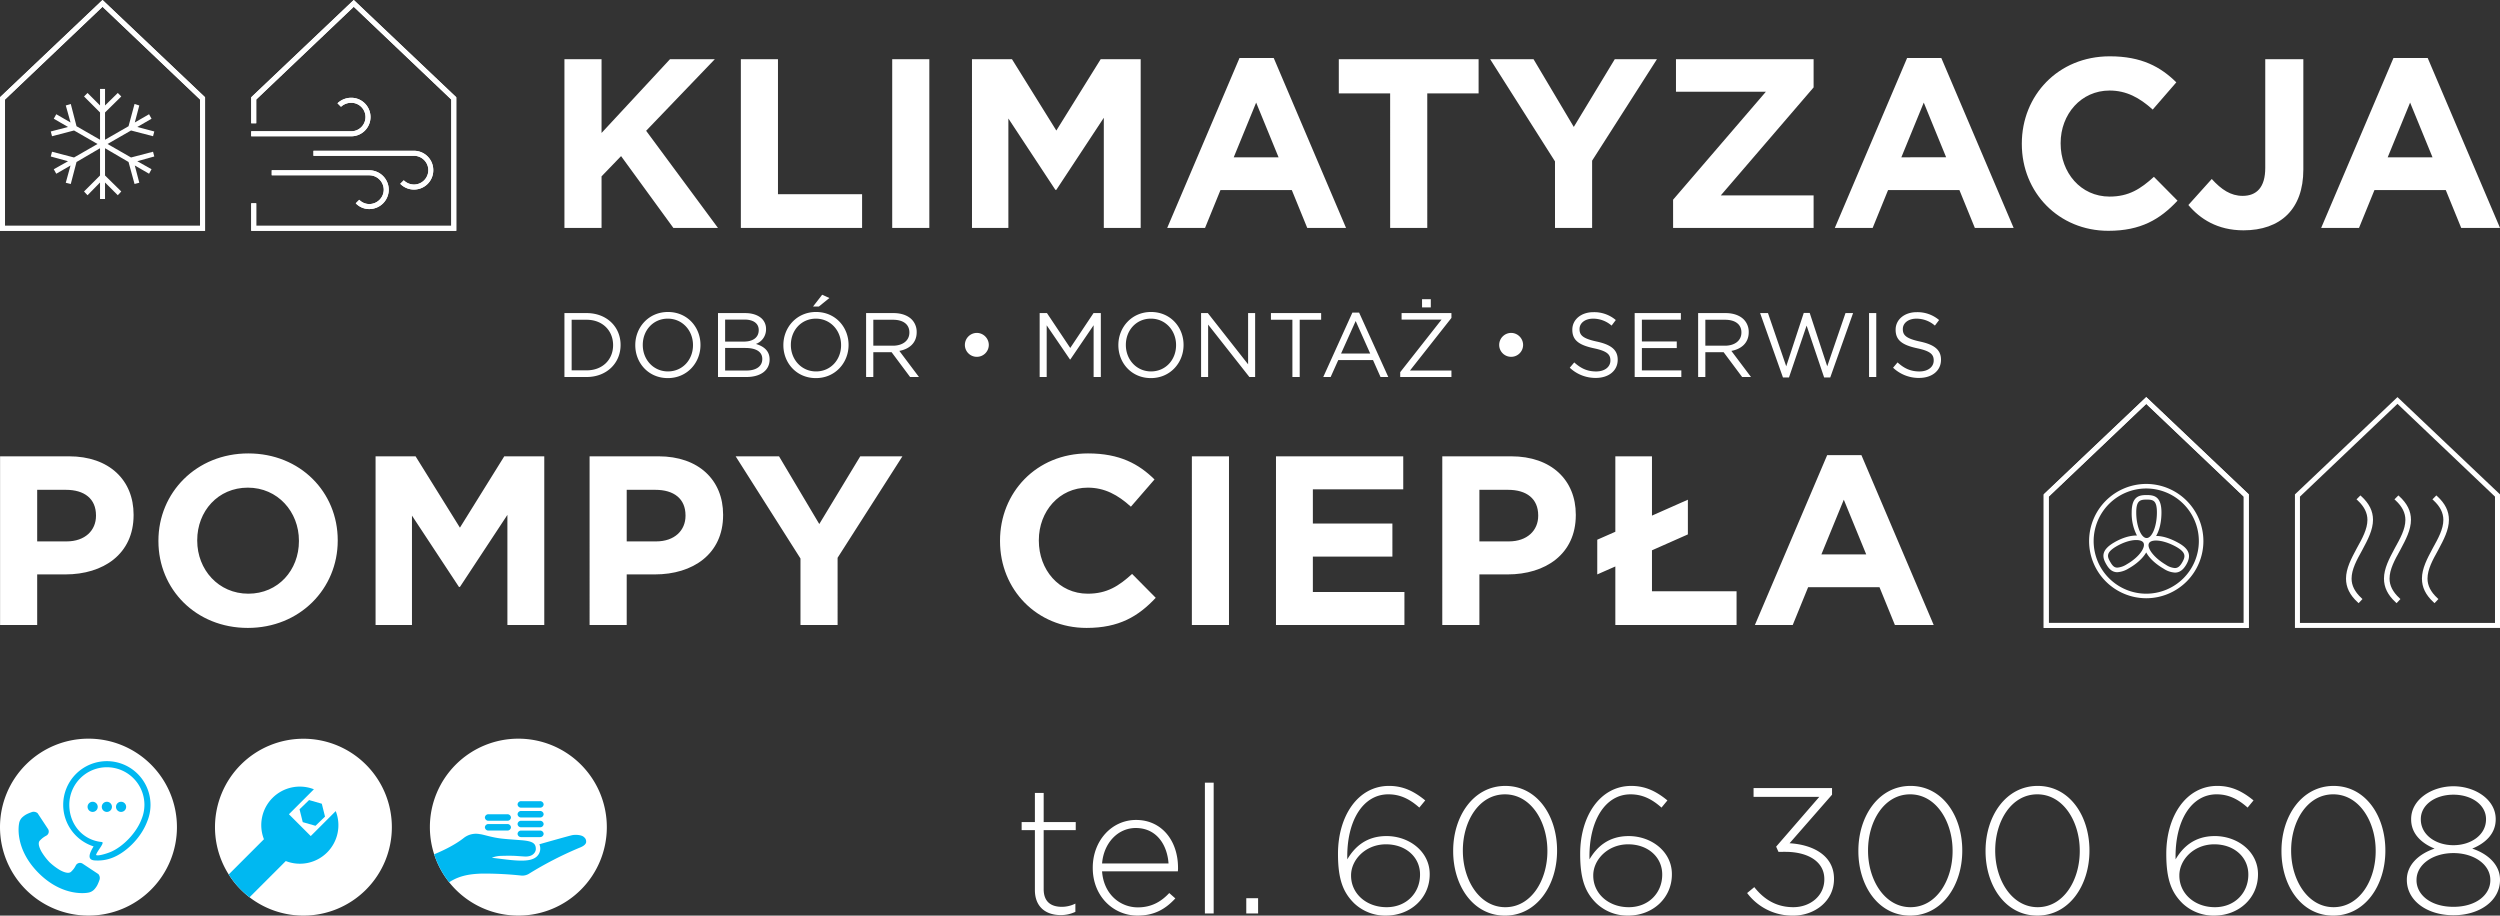 <svg id="Group_90" data-name="Group 90" xmlns="http://www.w3.org/2000/svg" xmlns:xlink="http://www.w3.org/1999/xlink" width="1304" height="477.58" viewBox="0 0 1304 477.58">
  <rect x="0" y="0" width="1304" height="477.58" fill="#333333" stroke="none"/>
  <defs>
    <clipPath id="clip-path">
      <path id="Path_64" data-name="Path 64" d="M0-97.42H1304V-575H0Z" transform="translate(0 575)" fill="none"/>
    </clipPath>
    <clipPath id="clip-path-2">
      <path id="Path_67" data-name="Path 67" d="M135.013-64.945a46.125,46.125,0,0,0,46.126,46.126h0a46.126,46.126,0,0,0,46.127-46.126h0a46.128,46.128,0,0,0-46.127-46.129h0a46.128,46.128,0,0,0-46.126,46.129" transform="translate(-135.013 111.074)" fill="none"/>
    </clipPath>
    <clipPath id="clip-path-4">
      <path id="Path_73" data-name="Path 73" d="M269.967-64.972a46.146,46.146,0,0,0,46.146,46.146h0a46.146,46.146,0,0,0,46.145-46.146h0a46.146,46.146,0,0,0-46.145-46.146h0a46.146,46.146,0,0,0-46.146,46.146" transform="translate(-269.967 111.118)" fill="none"/>
    </clipPath>
  </defs>
  <g id="Group_59" data-name="Group 59" transform="translate(0 0)" clip-path="url(#clip-path)">
    <g id="Group_55" data-name="Group 55" transform="translate(532.89 408.251)">
      <path id="Path_60" data-name="Path 60" d="M-4.136-14.085a17.494,17.494,0,0,0,7.755-1.682v-4.3a15.954,15.954,0,0,1-7.008,1.682c-5.513,0-9.531-2.429-9.531-9.25v-30.74H3.806v-4.205H-12.919V-77.807H-17.5v15.229h-6.914v4.205H-17.5v31.207c0,9.063,5.98,13.081,13.361,13.081m40.176.28c9.157,0,14.856-3.737,19.714-8.969l-3.176-2.8c-3.924,4.2-8.97,7.475-16.351,7.475-9.343,0-17.846-6.915-18.687-18.781H57.063a11.859,11.859,0,0,0,.094-1.869c0-14.108-8.5-24.947-21.864-24.947C22.4-63.7,12.682-52.673,12.682-38.845v.187c0,14.856,10.839,24.853,23.359,24.853M17.54-40.994c.841-10.558,8.129-18.5,17.566-18.5,10.932,0,16.445,8.876,17.1,18.5ZM71.172-14.926H75.75V-83.133H71.172Zm21.583,0h6.167v-7.942H92.755Zm72.784,1.12c12.894,0,22.891-9.156,22.891-21.489v-.187c0-11.68-10.651-19.808-22.518-19.808-10.651,0-16.724,5.793-20.462,12.146-.468-20,8.129-33.916,21.4-33.916,6.167,0,11.119,2.429,16.165,6.914l3.083-3.738c-5.7-4.671-11.4-7.568-18.874-7.568-16.258,0-26.629,15.7-26.629,35.412v.187c0,13.548,2.9,20.088,8.316,25.508a23.583,23.583,0,0,0,16.631,6.54m.374-4.391c-10.558,0-18.5-7.1-18.5-16.445v-.187c0-8.035,7.475-16.164,18.22-16.164,10.371,0,17.753,6.727,17.753,15.7v.187c0,9.25-6.915,16.911-17.473,16.911m61.761,4.391c16.631,0,27.19-15.79,27.19-33.823v-.187c0-18.033-10.371-33.637-27-33.637s-27.19,15.791-27.19,33.823v.187c0,18.033,10.371,33.637,27,33.637m.187-4.391c-13.548,0-22.144-14.295-22.144-29.432v-.187c0-15.229,8.409-29.244,21.957-29.244s22.144,14.2,22.144,29.431v.187c0,15.137-8.409,29.245-21.957,29.245m64,4.391c12.894,0,22.891-9.156,22.891-21.489v-.187c0-11.68-10.651-19.808-22.518-19.808-10.652,0-16.725,5.793-20.463,12.146-.467-20,8.129-33.916,21.4-33.916,6.166,0,11.119,2.429,16.164,6.914l3.084-3.738c-5.7-4.671-11.4-7.568-18.874-7.568-16.258,0-26.629,15.7-26.629,35.412v.187c0,13.548,2.9,20.088,8.316,25.508a23.583,23.583,0,0,0,16.631,6.54m.374-4.391c-10.558,0-18.5-7.1-18.5-16.445v-.187c0-8.035,7.474-16.164,18.219-16.164,10.371,0,17.753,6.727,17.753,15.7v.187c0,9.25-6.914,16.911-17.472,16.911m85.772,4.391c11.306,0,21.3-7.661,21.3-19.06v-.187c0-11.96-10.745-17.753-23.172-18.5l22.145-25.321v-3.458H357.359v4.578H391.65L369.132-49.777l1.215,2.709H373.9c11.772,0,20.368,5.046,20.368,14.2v.187c0,8.6-7.381,14.482-16.164,14.482-8.6,0-15.136-3.831-20.369-10.464L354-25.578a29.418,29.418,0,0,0,24.013,11.773m61.012,0c16.631,0,27.19-15.79,27.19-33.823v-.187c0-18.033-10.371-33.637-27-33.637s-27.19,15.791-27.19,33.823v.187c0,18.033,10.371,33.637,27,33.637m.187-4.391c-13.548,0-22.145-14.295-22.145-29.432v-.187c0-15.229,8.41-29.244,21.958-29.244s22.144,14.2,22.144,29.431v.187c0,15.137-8.41,29.245-21.957,29.245m66.151,4.391c16.631,0,27.19-15.79,27.19-33.823v-.187c0-18.033-10.371-33.637-27-33.637s-27.19,15.791-27.19,33.823v.187c0,18.033,10.371,33.637,27,33.637m.187-4.391C492-18.2,483.4-32.491,483.4-47.628v-.187c0-15.229,8.409-29.244,21.957-29.244S527.5-62.858,527.5-47.628v.187c0,15.137-8.409,29.245-21.957,29.245m92.032,4.391c12.894,0,22.891-9.156,22.891-21.489v-.187c0-11.68-10.651-19.808-22.518-19.808-10.651,0-16.725,5.793-20.462,12.146-.468-20,8.129-33.916,21.4-33.916,6.167,0,11.119,2.429,16.164,6.914l3.084-3.738c-5.7-4.671-11.4-7.568-18.874-7.568-16.258,0-26.629,15.7-26.629,35.412v.187c0,13.548,2.9,20.088,8.316,25.508a23.583,23.583,0,0,0,16.631,6.54m.374-4.391c-10.558,0-18.5-7.1-18.5-16.445v-.187c0-8.035,7.475-16.164,18.22-16.164,10.371,0,17.752,6.727,17.752,15.7v.187c0,9.25-6.914,16.911-17.472,16.911m61.761,4.391c16.631,0,27.19-15.79,27.19-33.823v-.187c0-18.033-10.371-33.637-27-33.637s-27.19,15.791-27.19,33.823v.187c0,18.033,10.371,33.637,27,33.637M659.9-18.2c-13.548,0-22.144-14.295-22.144-29.432v-.187c0-15.229,8.409-29.244,21.957-29.244s22.144,14.2,22.144,29.431v.187c0,15.137-8.41,29.245-21.957,29.245m62.507,4.205c13.735,0,24.293-7.569,24.293-18.407v-.187c0-7.662-6.261-13.454-14.483-16.165,6.447-2.615,12.24-7.474,12.24-15.229v-.187c0-10.184-10.745-17.1-22.051-17.1s-22.051,6.915-22.051,17.1v.187c0,7.755,5.793,12.614,12.24,15.229-8.223,2.71-14.483,8.5-14.483,16.165v.187c0,10.838,10.558,18.407,24.293,18.407m0-36.534c-9.25,0-17.005-5.419-17.005-13.454v-.187c0-7.381,7.474-12.707,17.005-12.707s17.005,5.326,17.005,12.707v.187c0,8.035-7.755,13.454-17.005,13.454m0,32.142c-12.053,0-19.248-6.447-19.248-13.828V-32.4c0-8.129,8.6-14.015,19.248-14.015s19.248,5.886,19.248,14.015v.187c0,7.381-7.194,13.828-19.248,13.828" transform="translate(24.411 83.133)" fill="#fff"/>
    </g>
    <g id="Group_56" data-name="Group 56" transform="translate(294.408 153.736)">
      <path id="Path_61" data-name="Path 61" d="M0-8.753H11.572c10.478,0,17.716-7.287,17.716-16.668v-.1c0-9.382-7.238-16.573-17.716-16.573H0Zm11.572-29.86c8.429,0,13.811,5.81,13.811,13.192v.095c0,7.382-5.381,13.1-13.811,13.1H3.762V-38.613ZM53.91-8.181c10.144,0,17.049-8.048,17.049-17.239v-.1c0-9.191-6.81-17.145-16.954-17.145s-17.049,8.048-17.049,17.24v.095c0,9.192,6.81,17.145,16.954,17.145m.1-3.477c-7.62,0-13.145-6.191-13.145-13.763v-.1c0-7.572,5.429-13.668,13.049-13.668s13.144,6.191,13.144,13.763v.095c0,7.572-5.429,13.668-13.048,13.668M80.1-8.753H94.914c7.287,0,12.1-3.381,12.1-9.1v-.095c0-4.572-3.191-6.858-7.144-8.049a8.046,8.046,0,0,0,5.287-7.714v-.1a7.407,7.407,0,0,0-2.143-5.334C101.1-40.994,98.1-42.09,94.295-42.09H80.1Zm21.24-24.431c0,3.905-3.144,5.954-7.668,5.954H83.817V-38.708H93.961c4.763,0,7.382,2.143,7.382,5.429Zm1.857,15v.1c0,3.714-3.144,5.953-8.191,5.953H83.817V-23.9H94.342c5.81,0,8.858,2.1,8.858,5.715m26.478-27.336h3.048l5.477-4.429-3.762-1.714Zm1.477,37.337c10.144,0,17.049-8.048,17.049-17.239v-.1c0-9.191-6.811-17.145-16.954-17.145S114.2-34.613,114.2-25.421v.095c0,9.192,6.811,17.145,16.954,17.145m.095-3.477c-7.62,0-13.144-6.191-13.144-13.763v-.1c0-7.572,5.429-13.668,13.049-13.668S144.3-32.993,144.3-25.421v.095c0,7.572-5.429,13.668-13.049,13.668m26.1,2.905h3.762V-21.707h9.525L180.3-8.753h4.62L174.683-22.374c5.238-.953,9.048-4.191,9.048-9.715v-.1a9.208,9.208,0,0,0-2.571-6.571c-2.1-2.1-5.382-3.334-9.478-3.334H157.347Zm3.762-16.335V-38.613H171.4c5.381,0,8.525,2.476,8.525,6.571v.1c0,4.287-3.572,6.858-8.572,6.858Zm54,5.81a6.219,6.219,0,0,0,6.238-6.191v-.095a6.313,6.313,0,0,0-6.238-6.191,6.281,6.281,0,0,0-6.239,6.191v.095a6.219,6.219,0,0,0,6.239,6.191M247.879-8.753h3.667V-35.708L263.69-17.9h.19l12.145-17.859v27h3.762V-42.09h-3.81L263.832-23.9,251.689-42.09h-3.81Zm58.006.571c10.144,0,17.049-8.048,17.049-17.239v-.1c0-9.191-6.81-17.145-16.954-17.145s-17.05,8.048-17.05,17.24v.095c0,9.192,6.811,17.145,16.954,17.145m.1-3.477c-7.621,0-13.145-6.191-13.145-13.763v-.1c0-7.572,5.429-13.668,13.049-13.668s13.144,6.191,13.144,13.763v.095c0,7.572-5.429,13.668-13.048,13.668m26.1,2.905h3.668V-36.089L357.27-8.753h3V-42.09H356.6v26.717l-21-26.717h-3.525Zm47.624,0h3.81v-29.86H394.7V-42.09H368.509v3.477H379.7Zm16.1,0h3.857l3.953-8.811h18.145l3.905,8.811h4.048L414.513-42.328h-3.524Zm9.287-12.239,7.62-16.954,7.572,16.954Zm42.242-24.05H451.9v-4.286h-4.572ZM435.944-8.753h26.717v-3.381H441.039l21.621-27.431V-42.09h-26v3.381h20.859L435.944-11.277Zm57.862-10.525a6.219,6.219,0,0,0,6.238-6.191v-.095a6.313,6.313,0,0,0-6.238-6.191,6.281,6.281,0,0,0-6.238,6.191v.095a6.219,6.219,0,0,0,6.238,6.191M538-8.277c6.62,0,11.382-3.714,11.382-9.429V-17.8c0-5.1-3.429-7.811-10.858-9.429-7.334-1.571-9.048-3.334-9.048-6.477v-.1c0-3,2.762-5.381,7.1-5.381a14.645,14.645,0,0,1,9.62,3.619l2.191-2.9a17.39,17.39,0,0,0-11.715-4.1c-6.334,0-10.954,3.857-10.954,9.1v.1c0,5.477,3.524,7.954,11.191,9.62,7,1.477,8.668,3.238,8.668,6.334v.1c0,3.286-2.953,5.667-7.429,5.667-4.62,0-7.953-1.571-11.43-4.714l-2.334,2.762A19.506,19.506,0,0,0,538-8.277m20.24-.476h24.336v-3.429H562V-23.849h18.192v-3.429H562V-38.661h20.335V-42.09h-24.1Zm33.1,0H595.1V-21.707h9.525l9.667,12.954h4.62L608.673-22.374c5.239-.953,9.049-4.191,9.049-9.715v-.1a9.2,9.2,0,0,0-2.572-6.571c-2.1-2.1-5.381-3.334-9.477-3.334H591.338ZM595.1-25.088V-38.613h10.287c5.381,0,8.525,2.476,8.525,6.571v.1c0,4.287-3.572,6.858-8.572,6.858ZM635.58-8.515h3.144l9.191-27.051,9.144,27.051h3.19L672.155-42.09H668.2l-9.525,27.764-9.144-27.86h-3.1l-9.144,27.86L627.77-42.09h-4.1Zm44.909-.238h3.763V-42.09h-3.763Zm26.145.476c6.62,0,11.382-3.714,11.382-9.429V-17.8c0-5.1-3.429-7.811-10.858-9.429-7.334-1.571-9.048-3.334-9.048-6.477v-.1c0-3,2.762-5.381,7.1-5.381a14.645,14.645,0,0,1,9.62,3.619l2.191-2.9a17.39,17.39,0,0,0-11.715-4.1c-6.334,0-10.954,3.857-10.954,9.1v.1c0,5.477,3.524,7.954,11.191,9.62,7,1.477,8.668,3.238,8.668,6.334v.1c0,3.286-2.953,5.667-7.43,5.667-4.62,0-7.953-1.571-11.429-4.714l-2.334,2.762a19.506,19.506,0,0,0,13.621,5.334" transform="translate(0 51.662)" fill="#fff"/>
    </g>
    <g id="Group_57" data-name="Group 57" transform="translate(294.408 29.373)">
      <path id="Path_62" data-name="Path 62" d="M0-18.258H19.36v-26.9l10.183-10.56L56.822-18.258H80.079L42.617-68.921l35.828-37.337H55.062L19.36-67.789v-38.469H0Zm92.021,0h63.234v-17.6H111.381v-70.4H92.021Zm78.946,0h19.36v-88h-19.36Zm41.611,0H231.56V-75.332l24.514,37.211h.5l24.765-37.588v57.451h19.234v-88H279.709L256.577-69.046l-23.131-37.211H212.578Zm101.827,0h19.737L342.187-38H379.4l8.046,19.737h20.239L369.97-106.886H352.118Zm34.7-36.833,11.691-28.537,11.691,28.537Zm81.587,36.833h19.36V-88.406h26.777v-17.852H403.912v17.852h26.777Zm85.987,0h19.36V-53.332l33.817-52.926h-22L526.481-70.932l-20.994-35.326H482.859l33.817,53.3Zm61.6,0h73.29V-35.23h-48.4l48.4-56.319v-14.709H579.782v16.972h46.891l-48.4,56.319Zm84.352,0h19.737L690.409-38h37.21l8.046,19.737H755.9l-37.714-88.627H700.34Zm34.7-36.833,11.691-28.537L720.7-55.092ZM805.31-16.75c16.971,0,27.028-6.034,36.079-15.714L829.069-44.91C822.154-38.624,815.995-34.6,805.938-34.6c-15.085,0-25.519-12.572-25.519-27.657v-.251c0-15.086,10.685-27.406,25.519-27.406,8.8,0,15.714,3.771,22.5,9.931l12.32-14.205c-8.171-8.046-18.1-13.577-34.7-13.577-27.029,0-45.885,20.491-45.885,45.508v.252c0,25.269,19.234,45.256,45.131,45.256M875.834-17c9.554,0,17.474-2.766,22.88-8.172,5.28-5.28,8.3-13.074,8.3-23.508v-57.577H887.148v56.7c0,10.183-4.526,14.583-11.817,14.583-6.16,0-11.063-3.269-16.091-8.8L847.045-30.2C853.08-23.036,862.131-17,875.834-17m40.48-1.257H936.05L944.1-38h37.211l8.045,19.737h20.24l-37.714-88.627H954.027Zm34.7-36.833L962.7-83.629l11.691,28.537Z" transform="translate(0 107.766)" fill="#fff"/>
    </g>
    <g id="Group_58" data-name="Group 58" transform="translate(112.138 385.324)">
      <path id="Path_63" data-name="Path 63" d="M-9.409-18.819A46.126,46.126,0,0,0,36.717-64.945,46.128,46.128,0,0,0-9.409-111.074,46.128,46.128,0,0,0-55.536-64.945,46.126,46.126,0,0,0-9.409-18.819" transform="translate(55.536 111.074)" fill="#fff"/>
    </g>
  </g>
  <g id="Group_62" data-name="Group 62" transform="translate(112.138 385.325)" clip-path="url(#clip-path-2)">
    <g id="Group_60" data-name="Group 60" transform="translate(-27.077 24.973)">
      <path id="Path_65" data-name="Path 65" d="M-18.37-2.6-31.4,10.425-42.782-.957l13.028-13.026a20.115,20.115,0,0,0-21.57,4.492,20.1,20.1,0,0,0-4.488,21.563L-80.979,37.242a20.1,20.1,0,0,0-21.567,4.487A20.106,20.106,0,0,0-107.035,63.3L-94.008,50.27l11.381,11.383L-95.655,74.68A20.1,20.1,0,0,0-74.09,70.192a20.117,20.117,0,0,0,4.5-21.571l25.166-25.166a20.1,20.1,0,0,0,21.563-4.492A20.111,20.111,0,0,0-18.37-2.6" transform="translate(108.425 15.37)" fill="#00b8f1"/>
    </g>
    <g id="Group_61" data-name="Group 61" transform="translate(44.104 31.993)">
      <path id="Path_66" data-name="Path 66" d="M-2.37-.389-9.014-2.3l-4.972,4.815,1.672,6.7,6.645,1.907L-.7,6.327Z" transform="translate(13.986 2.297)" fill="#00b8f1"/>
    </g>
  </g>
  <g id="Group_66" data-name="Group 66" transform="translate(0 0)" clip-path="url(#clip-path)">
    <g id="Group_63" data-name="Group 63" transform="translate(0 385.285)">
      <path id="Path_68" data-name="Path 68" d="M-9.413-18.826A46.146,46.146,0,0,0,36.733-64.972,46.146,46.146,0,0,0-9.413-111.117,46.146,46.146,0,0,0-55.559-64.972,46.146,46.146,0,0,0-9.413-18.826" transform="translate(55.559 111.117)" fill="#fff"/>
    </g>
    <g id="Group_64" data-name="Group 64" transform="translate(9.69 397.018)">
      <path id="Path_69" data-name="Path 69" d="M-13.677-6.442C-17.205,2.754-25.465,10.1-32.22,12.53a20.685,20.685,0,0,1-8.214,1.252c-4.954,0-3.349-3.738-1.166-7.342a22.774,22.774,0,0,1-15.847-21.69A22.77,22.77,0,0,1-34.677-38.02,22.77,22.77,0,0,1-11.908-15.251a22.721,22.721,0,0,1-1.769,8.809m-21-28.4a19.591,19.591,0,0,0-19.591,19.59c0,10.154,6.975,18.411,16.869,19.4,1.918.1-2.015,4.206-2.883,6.617-.031,1.033,5.19-.368,7.9-1.567C-26.1,6.426-19.151-.715-16.514-7.93a19.522,19.522,0,0,0,1.428-7.322,19.591,19.591,0,0,0-19.591-19.59m7.413,23.3a2.647,2.647,0,0,1-2.647-2.647,2.647,2.647,0,0,1,2.647-2.648,2.647,2.647,0,0,1,2.647,2.648,2.648,2.648,0,0,1-2.647,2.647m-7.413,0a2.648,2.648,0,0,1-2.648-2.647,2.648,2.648,0,0,1,2.648-2.648,2.648,2.648,0,0,1,2.649,2.648,2.649,2.649,0,0,1-2.649,2.647m-7.413,0a2.647,2.647,0,0,1-2.647-2.647,2.647,2.647,0,0,1,2.647-2.648,2.648,2.648,0,0,1,2.648,2.648,2.648,2.648,0,0,1-2.648,2.647M-64.652,14.621a31.375,31.375,0,0,0,5.41,4.127c4.241,2.355,5.567,1.258,5.966.86a15.158,15.158,0,0,0,1.3-1.433,11.978,11.978,0,0,0,1.05-1.7A2.481,2.481,0,0,1-47.4,15.4l8.282,5.482a3.123,3.123,0,0,1,.5,3.3,19.367,19.367,0,0,1-1.13,2.646,10.819,10.819,0,0,1-1.215,1.738,5.588,5.588,0,0,1-3.532,2.011s-12.811,2.72-25.8-10.263a.132.132,0,0,0-.019-.018l0,0-.007-.007c-.008-.008-.013-.015-.02-.022C-83.29,7.251-80.463-5.471-80.463-5.471a5.6,5.6,0,0,1,2.005-3.54,10.921,10.921,0,0,1,1.735-1.216,19.355,19.355,0,0,1,2.641-1.131,3.109,3.109,0,0,1,3.292.5l5.471,8.3A2.451,2.451,0,0,1-66.441.931a14.121,14.121,0,0,0-1.672,1.08,15.147,15.147,0,0,0-1.43,1.3c-.4.4-1.576,1.641.772,5.891a31.448,31.448,0,0,0,4.119,5.419" transform="translate(80.724 38.02)" fill="#00b8f1"/>
    </g>
    <g id="Group_65" data-name="Group 65" transform="translate(224.227 385.289)">
      <path id="Path_70" data-name="Path 70" d="M-9.413-18.826A46.146,46.146,0,0,0,36.733-64.972,46.146,46.146,0,0,0-9.413-111.117,46.146,46.146,0,0,0-55.559-64.972,46.146,46.146,0,0,0-9.413-18.826" transform="translate(55.559 111.117)" fill="#fff"/>
    </g>
  </g>
  <g id="Group_68" data-name="Group 68" transform="translate(224.228 385.288)" clip-path="url(#clip-path-4)">
    <g id="Group_67" data-name="Group 67" transform="translate(-10.531 32.603)">
      <path id="Path_72" data-name="Path 72" d="M-18.549-3.83C-19.527-4.9-22.3-5.24-24.532-4.911c-1.106.163-17.314,4.778-17.314,4.778a5.634,5.634,0,0,1-1.526,6.552C-45.244,8-48.129,8.473-51.877,8.4s-7.8-.635-10.924-1.011c-1.015-.121-3.831-.482-3.831-.482a13.707,13.707,0,0,1,4.671-.973c3.356-.106,6-.084,7.518,0,1.666.094,4.061.294,5.061.33,4.576.164,5.664-2.674,5.686-3.8.057-3.185-1.807-4.243-7.589-4.709C-55-2.545-59-2.784-61.779-3.122c-5.363-.659-9.216-2.117-11.181-2.3a10.3,10.3,0,0,0-8.184,1.9c-10.1,8.072-28.337,13.127-28.337,13.138,2.754,8.8,17.947,12.1,17.947,12.1,6.459-5.64,13.616-6.336,19.739-6.552A185.46,185.46,0,0,1-51,16.226a6.718,6.718,0,0,0,3.539-.858,187.6,187.6,0,0,1,26.347-13.6c2.876-1.045,3.722-2.293,3.678-3.251A2.835,2.835,0,0,0-18.549-3.83m-32.725-.034h9.719a1.835,1.835,0,0,0,1.944-1.7,1.833,1.833,0,0,0-1.944-1.7h-9.719a1.832,1.832,0,0,0-1.944,1.7,1.833,1.833,0,0,0,1.944,1.7m0-5.114h9.719a1.835,1.835,0,0,0,1.944-1.7,1.833,1.833,0,0,0-1.944-1.7h-9.719a1.833,1.833,0,0,0-1.944,1.7,1.834,1.834,0,0,0,1.944,1.7m0-5.115h9.719a1.835,1.835,0,0,0,1.944-1.7,1.833,1.833,0,0,0-1.944-1.7h-9.719a1.833,1.833,0,0,0-1.944,1.7,1.833,1.833,0,0,0,1.944,1.7m-17.049,6.82h9.719a1.835,1.835,0,0,0,1.945-1.7,1.833,1.833,0,0,0-1.945-1.7h-9.719a1.833,1.833,0,0,0-1.944,1.7,1.834,1.834,0,0,0,1.944,1.7m0-5.114h9.719a1.836,1.836,0,0,0,1.945-1.7,1.834,1.834,0,0,0-1.945-1.7h-9.719a1.833,1.833,0,0,0-1.944,1.7,1.835,1.835,0,0,0,1.944,1.7m17.049-6.82h9.719a1.835,1.835,0,0,0,1.944-1.7,1.833,1.833,0,0,0-1.944-1.7h-9.719a1.833,1.833,0,0,0-1.944,1.7,1.834,1.834,0,0,0,1.944,1.7" transform="translate(109.481 22.605)" fill="#00b8f1"/>
    </g>
  </g>
  <g id="Group_72" data-name="Group 72" transform="translate(0 0)" clip-path="url(#clip-path)">
    <g id="Group_69" data-name="Group 69" transform="translate(141.736 88.823)">
      <path id="Path_74" data-name="Path 74" d="M0-.532V-3.141H50.867A10.186,10.186,0,0,1,61.04,7.032,10.159,10.159,0,0,1,50.867,17.078a9.655,9.655,0,0,1-7.042-3l1.826-1.822a7.312,7.312,0,0,0,5.217,2.217,7.544,7.544,0,0,0,7.564-7.438A7.57,7.57,0,0,0,50.867-.532Z" transform="translate(0 3.141)" fill="#fff"/>
    </g>
    <g id="Group_70" data-name="Group 70" transform="translate(163.516 78.651)">
      <path id="Path_75" data-name="Path 75" d="M0-.532V-3.14H52.436A10.075,10.075,0,0,1,62.478,7.032,10.047,10.047,0,0,1,52.436,17.074a9.972,9.972,0,0,1-7.177-3l1.826-1.826a7.627,7.627,0,0,0,5.351,2.218,7.5,7.5,0,0,0,0-15Z" transform="translate(0 3.14)" fill="#fff"/>
    </g>
    <g id="Group_71" data-name="Group 71" transform="translate(131.038 50.999)">
      <path id="Path_76" data-name="Path 76" d="M-9.552-.958l-1.826-1.826A10.391,10.391,0,0,1-4.205-5.652,10.046,10.046,0,0,1,5.837,4.39,10.05,10.05,0,0,1-4.205,14.435H-56.38V11.827H-4.205A7.431,7.431,0,0,0,3.229,4.39,7.43,7.43,0,0,0-4.205-3.044,7.833,7.833,0,0,0-9.552-.958" transform="translate(56.38 5.652)" fill="#fff"/>
    </g>
  </g>
  <g id="Group_73" data-name="Group 73" transform="translate(131.038 0.001)">
    <path id="Path_78" data-name="Path 78" d="M0-10.35V3.217H2.608V-9.176L53.479-57.565,104.346-9.176V56.692H2.608V44.951H0V59.3H106.954V-10.35L53.479-61.087Z" transform="translate(0 61.087)" fill="#fff"/>
  </g>
  <g id="Group_76" data-name="Group 76" transform="translate(0 0)" clip-path="url(#clip-path)">
    <g id="Group_74" data-name="Group 74" transform="translate(131.037 0)">
      <path id="Path_79" data-name="Path 79" d="M-12.559-18.119H-63.425v2.612h50.867A7.57,7.57,0,0,1-4.995-7.943,7.543,7.543,0,0,1-12.559-.509a7.312,7.312,0,0,1-5.217-2.217L-19.6-.9a9.664,9.664,0,0,0,7.042,3A10.159,10.159,0,0,0-2.386-7.943,10.189,10.189,0,0,0-12.559-18.119M10.79-28.292H-41.646v2.608H10.79a7.544,7.544,0,0,1,7.434,7.565,7.517,7.517,0,0,1-7.434,7.438A7.609,7.609,0,0,1,5.443-12.9L3.618-11.072a9.958,9.958,0,0,0,7.172,3A10.047,10.047,0,0,0,20.832-18.119,10.075,10.075,0,0,0,10.79-28.292M-21.949-55.944a10.378,10.378,0,0,0-7.173,2.873l1.826,1.826a7.836,7.836,0,0,1,5.347-2.086A7.43,7.43,0,0,1-14.515-45.9a7.43,7.43,0,0,1-7.434,7.434H-74.124v2.609h52.175A10.047,10.047,0,0,0-11.907-45.9,10.05,10.05,0,0,0-21.949-55.944m1.3-51L-74.124-56.2v13.567h2.612V-55.031l50.868-48.389L30.223-55.031V10.838H-71.512V-.9h-2.612V13.446H32.835V-56.2Z" transform="translate(74.124 106.941)" fill="#fff"/>
    </g>
    <g id="Group_75" data-name="Group 75" transform="translate(0.038 236.505)">
      <path id="Path_80" data-name="Path 80" d="M0-18.258H19.36v-26.4H34.068c19.737,0,35.577-10.56,35.577-30.926v-.251c0-17.977-12.7-30.423-33.691-30.423H0ZM19.36-61.881v-26.9H34.319c9.68,0,15.714,4.651,15.714,13.326v.252c0,7.542-5.657,13.325-15.337,13.325ZM129.232-16.75c27.154,0,46.891-20.491,46.891-45.508v-.251c0-25.017-19.485-45.257-46.639-45.257S82.593-87.275,82.593-62.258v.252c0,25.017,19.485,45.256,46.639,45.256m.252-17.851c-15.588,0-26.651-12.572-26.651-27.657v-.251c0-15.086,10.811-27.406,26.4-27.406s26.651,12.571,26.651,27.656v.252c0,15.086-10.812,27.406-26.4,27.406m66.375,16.342h18.983V-75.332l24.514,37.211h.5l24.765-37.588v57.451h19.234v-88H262.989L239.859-69.046l-23.131-37.211H195.859Zm111.632,0h19.36v-26.4H341.56c19.737,0,35.577-10.56,35.577-30.926v-.251c0-17.977-12.7-30.423-33.691-30.423H307.491Zm19.36-43.623v-26.9h14.959c9.68,0,15.714,4.651,15.714,13.326v.252c0,7.542-5.657,13.325-15.337,13.325Zm90.64,43.623h19.36V-53.332l33.816-52.926h-22L427.3-70.932,406.3-106.258H383.674l33.817,53.3ZM566.708-16.75c16.971,0,27.029-6.034,36.08-15.714L590.469-44.91C583.554-38.624,577.395-34.6,567.337-34.6c-15.086,0-25.519-12.572-25.519-27.657v-.251c0-15.086,10.685-27.406,25.519-27.406,8.8,0,15.714,3.771,22.5,9.931l12.32-14.205c-8.171-8.046-18.1-13.577-34.7-13.577-27.028,0-45.885,20.491-45.885,45.508v.252c0,25.269,19.234,45.256,45.131,45.256m54.936-1.508H641v-88h-19.36Zm43.873,0h67V-35.481H684.751V-53.961h41.485V-71.183H684.751V-89.035h47.143v-17.223H665.517Zm86.742,0h19.36v-26.4h14.708c19.737,0,35.577-10.56,35.577-30.926v-.251c0-17.977-12.7-30.423-33.69-30.423H752.259Zm19.36-43.623v-26.9h14.959c9.68,0,15.714,4.651,15.714,13.326v.252c0,7.542-5.657,13.325-15.337,13.325ZM880.36-65.526v-18.1l-18.731,8.3v-30.926H842.521v39.348l-9.429,4.149v18.1l9.429-4.149v30.548h63.233v-17.6H861.629V-57.23Zm34.946,47.268h19.737L943.089-38H980.3l8.046,19.737h20.24l-37.714-88.627H953.02ZM950-55.092l11.692-28.537,11.691,28.537Z" transform="translate(0 107.766)" fill="#fff"/>
    </g>
  </g>
  <g id="Group_77" data-name="Group 77" transform="translate(0.001)">
    <path id="Path_82" data-name="Path 82" d="M-10.909,0l-53.48,50.738v69.651H42.567V50.738ZM-61.78,51.911-10.909,3.522,39.958,51.911v65.87H-61.78V51.911Z" transform="translate(64.389)" fill="#fff"/>
  </g>
  <g id="Group_78" data-name="Group 78" transform="translate(0)">
    <path id="Path_83" data-name="Path 83" d="M-10.909,0l-53.48,50.738v69.651H42.571V50.738ZM-61.777,51.911-10.909,3.522,39.958,51.911v65.87H-61.777V51.911Z" transform="translate(64.389)" fill="#fff"/>
  </g>
  <g id="Group_79" data-name="Group 79" transform="translate(26.479 46.405)">
    <path id="Path_84" data-name="Path 84" d="M-5.774,0H-8.383V8.608L-14.9,2.087l-1.826,1.826,8.346,8.346V26.48l-12.259-7.047-3-11.607-2.609.783,2.478,8.869-7.434-4.3-1.307,2.348,7.437,4.3-9,2.347.653,2.482,11.48-3L-9.687,28.7l-12.259,7.042-11.48-3-.653,2.478,9,2.478-7.437,4.174,1.307,2.348,7.434-4.3-2.478,9,2.609.652,3-11.477,12.259-7.174V45.129l-8.346,8.347,1.826,1.96,6.521-6.655v8.611h2.609V48.781L.877,55.437,2.7,53.476l-8.478-8.347V30.913L6.485,38.087,9.619,49.564l2.478-.652-2.348-9,7.434,4.3,1.3-2.348-7.434-4.174,8.869-2.478L19.27,32.74l-11.477,3L-4.47,28.7,7.794,21.653l11.477,3,.652-2.482-8.869-2.347,7.434-4.3-1.3-2.348-7.434,4.3L12.1,8.608,9.619,7.825,6.485,19.432-5.774,26.48V12.259L2.7,3.913.877,2.087-5.774,8.608Z" transform="translate(34.079)" fill="#fff"/>
  </g>
  <g id="Group_80" data-name="Group 80" transform="translate(1066.006 207.132)">
    <path id="Path_85" data-name="Path 85" d="M0-23V-85.012l53.479-50.737,53.476,50.737V-15.36H0V-29.71H2.608v11.742H104.347v-65.87L53.479-132.227,2.608-83.838V-23Z" transform="translate(0 135.749)" fill="#fff"/>
  </g>
  <g id="Group_81" data-name="Group 81" transform="translate(1066.004 207.133)">
    <path id="Path_86" data-name="Path 86" d="M-10.909,0l-53.48,50.737v62.012h2.612V51.911L-10.909,3.522,39.958,51.911V117.78H-61.777V106.043h-2.612v14.346H42.571V50.737Z" transform="translate(64.389)" fill="#fff"/>
  </g>
  <g id="Group_84" data-name="Group 84" transform="translate(0 0)" clip-path="url(#clip-path)">
    <g id="Group_82" data-name="Group 82" transform="translate(1089.673 252.42)">
      <path id="Path_87" data-name="Path 87" d="M-6.081,0A29.845,29.845,0,0,0-35.889,29.814,29.844,29.844,0,0,0-6.081,59.624a29.845,29.845,0,0,0,29.812-29.81A29.846,29.846,0,0,0-6.081,0M21.358,29.814A27.468,27.468,0,0,1-6.081,57.251,27.467,27.467,0,0,1-33.516,29.814,27.468,27.468,0,0,1-6.081,2.376,27.469,27.469,0,0,1,21.358,29.814" transform="translate(35.889)" fill="#fff"/>
    </g>
    <g id="Group_83" data-name="Group 83" transform="translate(1097.149 258.215)">
      <path id="Path_88" data-name="Path 88" d="M-5.631-4.354H-5.77c1.79-2.976,2.8-7.366,2.8-12.252,0-8.39-3.82-9.092-7.73-9.092-3.945,0-7.8.7-7.8,9.092A24.9,24.9,0,0,0-15.751-4.573c-3.59-.1-7.943,1.264-12.037,3.685-7.17,4.228-5.823,8.023-4,11.253,1.2,2.07,2.824,4.187,5.794,4.187a12.623,12.623,0,0,0,6-2.024c4.072-2.289,7.382-5.332,9.072-8.3,1.608,2.994,4.862,6.047,9.1,8.5a11.889,11.889,0,0,0,5.881,2.026c2.378,0,4.258-1.329,5.924-4.184C11.3,8.285,11.688,6.421,11.209,4.7,10.669,2.74,8.954.976,5.977-.689,1.794-3.052-2.329-4.354-5.631-4.354m.288-12.252c0,7.1-2.5,13.332-5.356,13.332-2.886,0-5.422-6.231-5.422-13.332,0-6.267,2.05-6.719,5.422-6.719,3.322,0,5.356.324,5.356,6.719M8.9,5.341c.3,1.092,0,2.263-1.023,4.043-1.22,2.132-2.338,3-3.862,3A9.789,9.789,0,0,1-.627,10.7C-7.456,6.642-10.7,1.579-9.443-.608c.506-.878,1.789-1.362,3.61-1.362C-2.875-1.97,1.1-.728,4.8,1.35,7.2,2.72,8.54,4.025,8.9,5.341m-30.065,5.146a10.655,10.655,0,0,1-4.8,1.673c-1.674,0-2.567-1-3.72-2.986C-31.3,6.4-31.96,4.336-26.6,1.142-22.943-1-19.128-2.225-16.126-2.227c1.888,0,3.227.5,3.76,1.409,1.267,2.25-2.034,7.448-8.8,11.3" transform="translate(33.237 25.698)" fill="#fff"/>
    </g>
  </g>
  <g id="Group_85" data-name="Group 85" transform="translate(1197.04 207.133)">
    <path id="Path_90" data-name="Path 90" d="M-10.91,0h0l-53.48,50.737v69.652H42.569V50.735L12.487,22.2-10.909,0ZM-61.778,112.748V51.91l28.612-27.219L-10.91,3.521,39.956,51.91v65.869H-61.778Z" transform="translate(64.391 0.001)" fill="#fff"/>
  </g>
  <g id="Group_89" data-name="Group 89" transform="translate(0 0)" clip-path="url(#clip-path)">
    <g id="Group_86" data-name="Group 86" transform="translate(1223.679 258.412)">
      <path id="Path_91" data-name="Path 91" d="M-1.532,0-3.574,2.042l.568.526C.45,5.772,2.128,9.111,2.128,12.773c0,4.8-2.754,9.763-5.429,14.57l-.273.512C-6.263,32.883-9.043,38.082-9.043,43.4c0,4.545,1.976,8.564,6.041,12.291l.542.5,2.005-2.147L-1,53.531C-4.457,50.323-6.139,47.008-6.139,43.4c0-4.865,2.755-9.831,5.429-14.644l.284-.535C2.259,23.2,5.036,18.008,5.036,12.7c0-4.5-1.976-8.493-6.044-12.219Z" transform="translate(9.043)" fill="#fff"/>
    </g>
    <g id="Group_87" data-name="Group 87" transform="translate(1263.285 258.412)">
      <path id="Path_92" data-name="Path 92" d="M-1.532,0-3.574,2.042l.568.526c3.457,3.2,5.134,6.543,5.134,10.206,0,4.8-2.754,9.763-5.429,14.57l-.273.512C-6.263,32.883-9.043,38.082-9.043,43.4c0,4.545,1.976,8.564,6.041,12.291l.542.5,2.005-2.147L-1,53.531C-4.457,50.323-6.139,47.008-6.139,43.4c0-4.865,2.755-9.831,5.429-14.644l.284-.535C2.259,23.2,5.036,18.008,5.036,12.7c0-4.5-1.976-8.493-6.044-12.219Z" transform="translate(9.043)" fill="#fff"/>
    </g>
    <g id="Group_88" data-name="Group 88" transform="translate(1243.482 258.412)">
      <path id="Path_93" data-name="Path 93" d="M-1.532,0-3.574,2.042l.568.526c3.457,3.2,5.134,6.543,5.134,10.206,0,4.8-2.754,9.763-5.429,14.57l-.273.512C-6.263,32.883-9.043,38.082-9.043,43.4c0,4.545,1.976,8.564,6.041,12.291l.542.5,2.005-2.147L-1,53.531C-4.457,50.323-6.139,47.008-6.139,43.4c0-4.865,2.755-9.831,5.429-14.644l.284-.535C2.259,23.2,5.036,18.008,5.036,12.7c0-4.5-1.976-8.493-6.044-12.219Z" transform="translate(9.043)" fill="#fff"/>
    </g>
  </g>
</svg>
